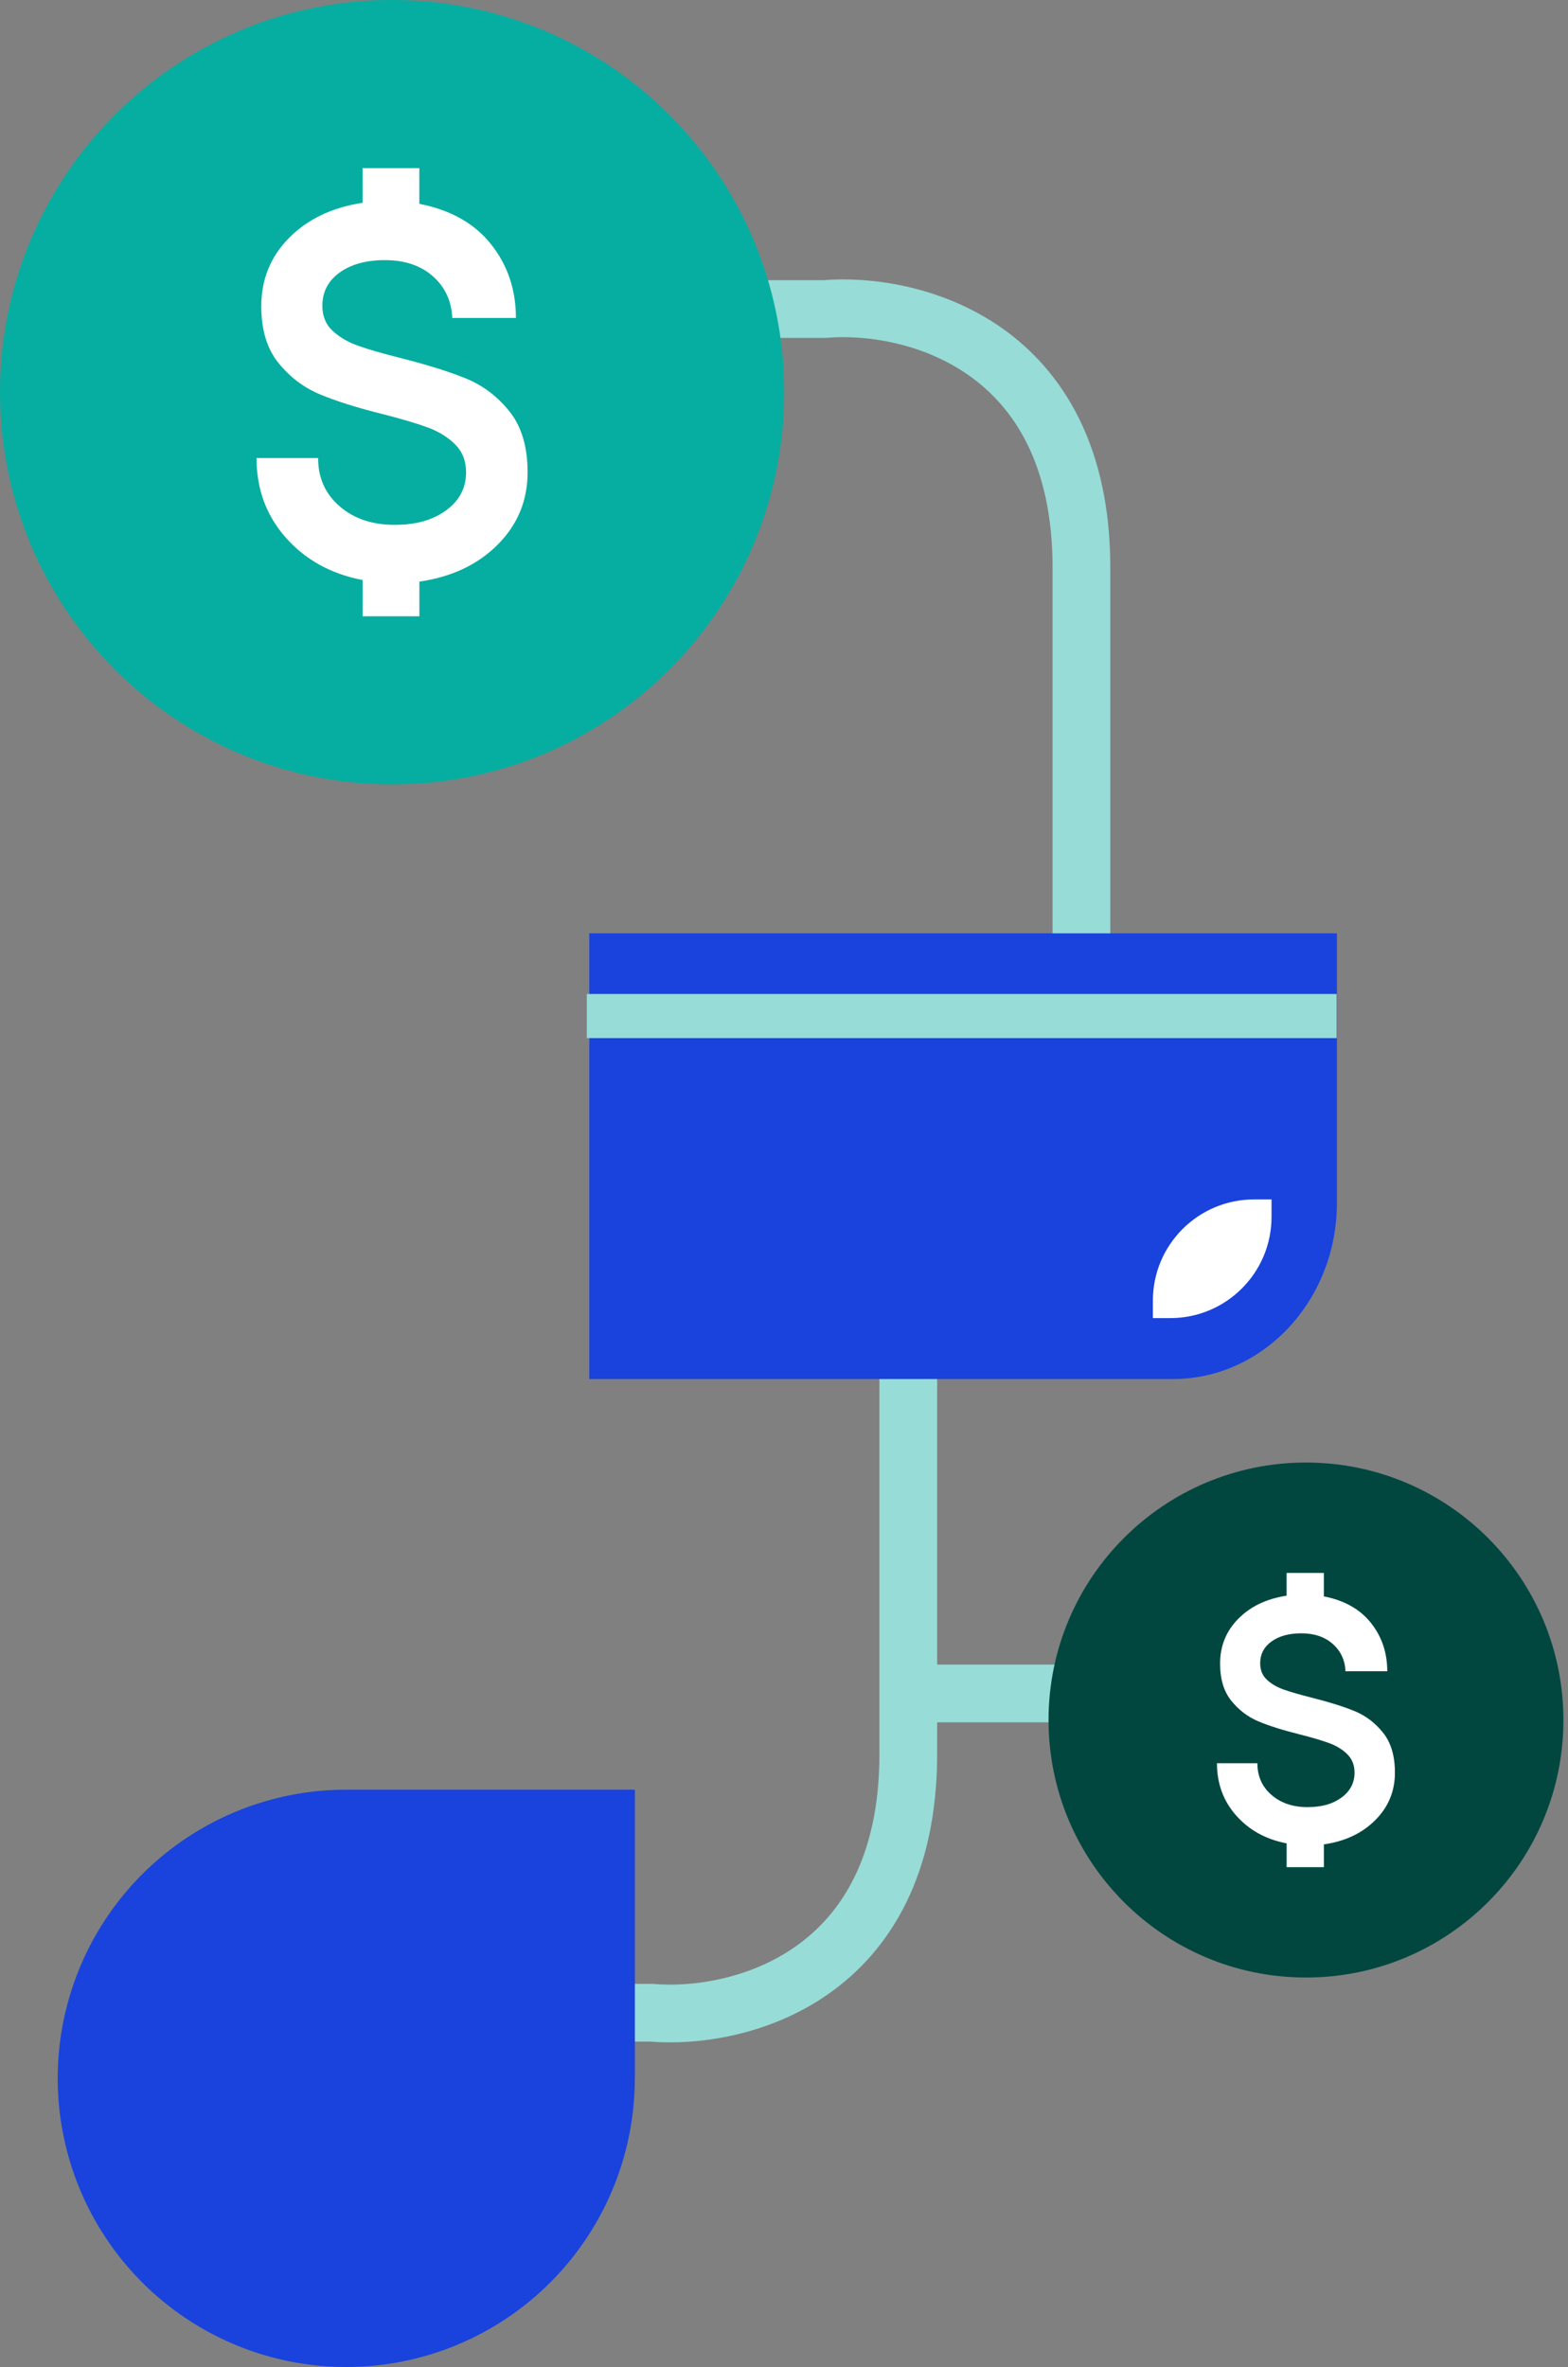 <svg width="163" height="246" viewBox="0 0 163 246" fill="none" xmlns="http://www.w3.org/2000/svg">
<rect x="0" y="0" width="163" height="246" fill="#808080" stroke="none"/>
<path d="M69 32.118L85.716 32.118C94.617 31.366 112.42 35.69 112.42 59.007C112.42 82.324 112.42 109.881 112.42 108.17" stroke="#97DCD7" stroke-width="6"/>
<path d="M51 209.184L67.716 209.184C76.617 209.937 94.42 205.613 94.42 182.296C94.42 158.979 94.42 131.422 94.42 133.132" stroke="#97DCD7" stroke-width="6"/>
<path d="M121.927 143.323L61.258 143.323L61.258 97L138.978 97L138.978 125.005C138.978 135.121 131.344 143.323 121.921 143.323H121.927Z" fill="#1943DC"/>
<path d="M121.658 136.989H119.847V135.178C119.847 129.366 124.558 124.655 130.37 124.655H132.181V126.466C132.181 132.278 127.47 136.989 121.658 136.989Z" fill="white"/>
<path d="M138.95 103.305L61 103.305L61 107.89L138.95 107.89V103.305Z" fill="#97DCD7"/>
<line x1="97" y1="176" x2="126" y2="176" stroke="#97DCD7" stroke-width="6"/>
<path d="M40.762 81.523C63.273 81.523 81.523 63.273 81.523 40.762C81.523 18.25 63.273 0 40.762 0C18.25 0 0 18.25 0 40.762C0 63.273 18.25 81.523 40.762 81.523Z" fill="#06AEA1"/>
<path d="M43.597 21.188C46.829 21.813 49.314 23.213 51.041 25.377C52.768 27.547 53.631 30.103 53.631 33.043H47.016C46.94 31.281 46.269 29.834 45.003 28.714C43.737 27.594 42.069 27.034 40.015 27.034C38.066 27.034 36.497 27.466 35.301 28.329C34.105 29.192 33.51 30.342 33.51 31.777C33.51 32.844 33.86 33.708 34.56 34.367C35.26 35.026 36.147 35.551 37.232 35.937C38.317 36.322 39.817 36.753 41.724 37.232C44.484 37.932 46.736 38.638 48.48 39.355C50.224 40.073 51.724 41.21 52.972 42.774C54.221 44.337 54.845 46.443 54.845 49.086C54.845 52.026 53.806 54.535 51.73 56.612C49.653 58.689 46.94 59.966 43.597 60.445L43.597 64.05L37.699 64.05L37.699 60.281C34.426 59.657 31.772 58.193 29.73 55.9C27.688 53.602 26.667 50.836 26.667 47.599L33.067 47.599C33.067 49.658 33.813 51.332 35.301 52.616C36.789 53.905 38.691 54.547 41.007 54.547C43.323 54.547 45.003 54.039 46.386 53.03C47.762 52.021 48.451 50.708 48.451 49.086C48.451 47.908 48.072 46.945 47.319 46.193C46.566 45.44 45.615 44.851 44.478 44.431C43.34 44.011 41.759 43.538 39.735 43.025C37.086 42.365 34.928 41.683 33.254 40.983C31.579 40.283 30.144 39.198 28.954 37.727C27.758 36.257 27.163 34.291 27.163 31.829C27.163 29.035 28.125 26.666 30.056 24.718C31.988 22.769 34.531 21.556 37.693 21.078L37.693 17.472L43.591 17.472L43.591 21.188H43.597Z" fill="white"/>
<path d="M135.762 205.523C150.542 205.523 162.523 193.542 162.523 178.762C162.523 163.982 150.542 152 135.762 152C120.982 152 109 163.982 109 178.762C109 193.542 120.982 205.523 135.762 205.523Z" fill="#014740"/>
<path d="M137.623 165.912C139.745 166.321 141.377 167.241 142.51 168.662C143.644 170.086 144.211 171.764 144.211 173.694H139.868C139.818 172.538 139.377 171.588 138.546 170.852C137.715 170.117 136.62 169.749 135.271 169.749C133.992 169.749 132.962 170.033 132.176 170.6C131.391 171.167 131.001 171.921 131.001 172.863C131.001 173.564 131.23 174.131 131.69 174.564C132.15 174.997 132.732 175.341 133.444 175.594C134.157 175.847 135.141 176.13 136.394 176.445C138.205 176.904 139.684 177.368 140.829 177.839C141.974 178.31 142.958 179.057 143.778 180.083C144.598 181.11 145.008 182.492 145.008 184.227C145.008 186.158 144.326 187.805 142.962 189.168C141.599 190.532 139.818 191.371 137.623 191.685L137.623 194.052H133.751L133.751 191.578C131.602 191.168 129.859 190.206 128.519 188.701C127.178 187.192 126.508 185.377 126.508 183.251H130.71C130.71 184.603 131.2 185.702 132.176 186.545C133.153 187.391 134.402 187.813 135.922 187.813C137.443 187.813 138.546 187.479 139.454 186.817C140.358 186.154 140.81 185.292 140.81 184.227C140.81 183.454 140.561 182.822 140.067 182.328C139.573 181.834 138.948 181.447 138.201 181.171C137.455 180.895 136.417 180.585 135.087 180.248C133.349 179.815 131.931 179.367 130.832 178.907C129.733 178.448 128.791 177.735 128.009 176.77C127.224 175.805 126.833 174.514 126.833 172.898C126.833 171.063 127.465 169.508 128.733 168.229C130.001 166.949 131.671 166.153 133.747 165.839V163.472H137.619V165.912H137.623Z" fill="white"/>
<path d="M66 216.009L66 186L35.995 186C30.063 186 24.264 187.759 19.332 191.055C14.399 194.351 10.555 199.036 8.284 204.517C6.014 209.999 5.419 216.03 6.576 221.849C7.732 227.669 10.588 233.014 14.782 237.21C18.976 241.406 24.32 244.264 30.138 245.422C35.956 246.581 41.987 245.988 47.468 243.719C52.949 241.45 57.634 237.606 60.931 232.674C64.228 227.741 65.989 221.942 65.991 216.009H66Z" fill="#1943DC"/>
</svg>
